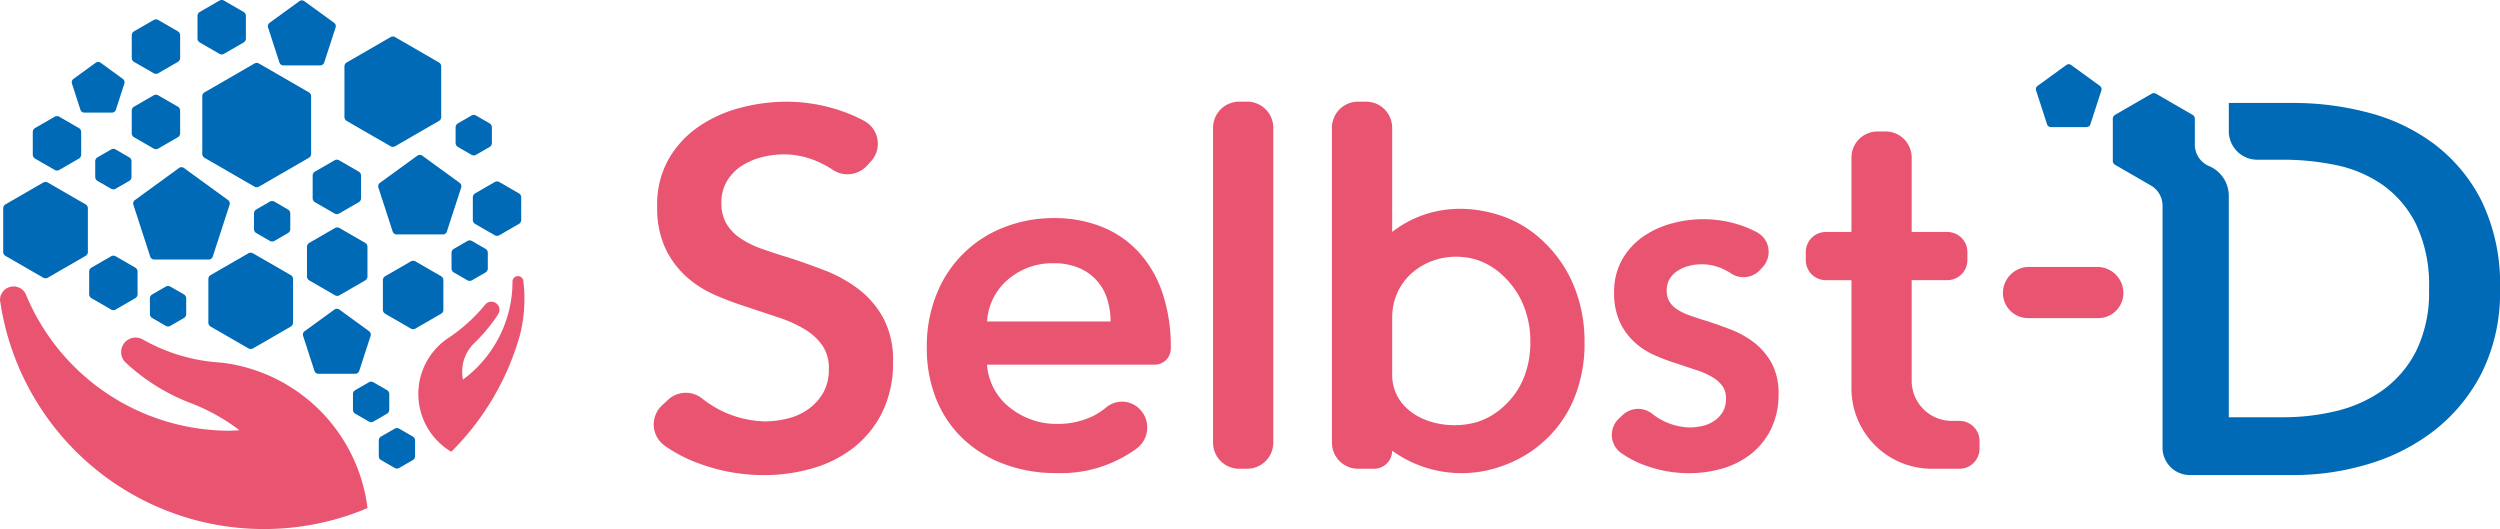 <svg xmlns="http://www.w3.org/2000/svg" width="349.999" height="74.069" viewBox="0 0 349.999 74.069"><g transform="translate(-37.035 -30.075)"><path d="M54.59,80.8a2.03,2.03,0,0,1,2.473-3.181,25.037,25.037,0,0,0,10.974,3.221,23.394,23.394,0,0,1,20.45,20.369A37.323,37.323,0,0,1,37.035,72.078a1.9,1.9,0,0,1,3.584-.88A30.858,30.858,0,0,0,69.181,90.375c.463,0,.923-.047,1.381-.067a27.558,27.558,0,0,0-6.684-3.745A28.018,28.018,0,0,1,54.59,80.8" fill="#e95470" fill-rule="evenodd"/><path d="M100.216,93.316a37.22,37.22,0,0,0,9.594-16.281,20.409,20.409,0,0,0,.482-7.689.764.764,0,0,0-.753-.617.755.755,0,0,0-.754.754,17.038,17.038,0,0,1-6.934,13.731,5.654,5.654,0,0,1-.109-1.1,5.574,5.574,0,0,1,1.663-3.978,23.406,23.406,0,0,0,3.269-3.908l.11-.18a1.129,1.129,0,0,0-1.8-1.352,23.407,23.407,0,0,1-5.034,4.6,9.408,9.408,0,0,0,.27,16.029" fill="#e95470"/><path d="M73.267,38.954a.652.652,0,0,0-.587,0l-7.033,4.061a.651.651,0,0,0-.293.508v8.123a.65.65,0,0,0,.293.508l7.033,4.062a.652.652,0,0,0,.587,0L80.3,52.154a.653.653,0,0,0,.293-.508V43.523a.651.651,0,0,0-.293-.508Zm21.9,27.7a.652.652,0,0,0-.587,0l-3.647,2.105a.653.653,0,0,0-.293.509v4.208a.65.65,0,0,0,.293.508l3.647,2.107a.652.652,0,0,0,.587,0l3.647-2.107a.65.65,0,0,0,.293-.508V69.266a.653.653,0,0,0-.293-.509Zm7.915-2.853a.652.652,0,0,0-.587,0l-1.954,1.129a.65.65,0,0,0-.293.508v2.255a.651.651,0,0,0,.293.508l1.954,1.13a.652.652,0,0,0,.587,0l1.953-1.13a.651.651,0,0,0,.293-.508V65.436a.652.652,0,0,0-.294-.509ZM72.422,65.523a.652.652,0,0,0-.587,0L66.5,68.6a.65.65,0,0,0-.294.508v6.166a.648.648,0,0,0,.294.508l5.338,3.083a.652.652,0,0,0,.587,0l5.342-3.083a.65.65,0,0,0,.293-.508V69.11a.651.651,0,0,0-.293-.508Zm-11.566,4.66a.652.652,0,0,0-.587,0L58.315,71.31a.648.648,0,0,0-.294.508v2.254a.65.65,0,0,0,.294.508l1.954,1.129a.652.652,0,0,0,.587,0l1.952-1.129a.65.65,0,0,0,.294-.508V71.818a.648.648,0,0,0-.294-.508ZM53.2,65.938a.652.652,0,0,0-.587,0l-2.8,1.617a.651.651,0,0,0-.293.508V71.3a.651.651,0,0,0,.293.508l2.8,1.617a.649.649,0,0,0,.587,0L56,71.805a.653.653,0,0,0,.293-.508V68.063A.651.651,0,0,0,56,67.555Zm5.959-22.532a.652.652,0,0,0-.587,0l-2.8,1.617a.651.651,0,0,0-.293.508v3.233a.653.653,0,0,0,.293.509l2.8,1.616a.652.652,0,0,0,.587,0l2.8-1.617a.648.648,0,0,0,.294-.508V45.531a.65.65,0,0,0-.294-.508ZM53.2,50.988a.65.65,0,0,0-.586,0l-1.954,1.126a.65.65,0,0,0-.294.508v2.257a.65.65,0,0,0,.294.508l1.954,1.127a.65.65,0,0,0,.586,0l1.953-1.127a.651.651,0,0,0,.293-.508V52.622a.651.651,0,0,0-.293-.508ZM45.305,46.4a.65.65,0,0,0-.586,0l-2.8,1.615a.65.65,0,0,0-.294.508v3.234a.651.651,0,0,0,.294.508l2.8,1.615a.647.647,0,0,0,.586,0l2.8-1.616a.648.648,0,0,0,.294-.507V48.522a.65.65,0,0,0-.294-.508ZM59.16,32.858a.65.65,0,0,0-.586,0l-2.8,1.617a.65.65,0,0,0-.293.508v3.235a.65.65,0,0,0,.294.508l2.8,1.615a.647.647,0,0,0,.586,0l2.8-1.615a.65.65,0,0,0,.294-.508V34.983a.648.648,0,0,0-.294-.508Zm9.206-2.713a.652.652,0,0,0-.587,0l-2.8,1.615a.651.651,0,0,0-.294.508V35.5a.648.648,0,0,0,.294.508l2.8,1.619a.652.652,0,0,0,.587,0l2.8-1.619a.65.65,0,0,0,.293-.508V32.268a.653.653,0,0,0-.293-.508Zm35.288,16.09a.652.652,0,0,0-.587,0l-1.955,1.127a.651.651,0,0,0-.293.508v2.255a.651.651,0,0,0,.293.508l1.955,1.129a.65.65,0,0,0,.586,0l1.953-1.129a.651.651,0,0,0,.293-.508V47.87a.651.651,0,0,0-.293-.508Zm3.258,9.31a.646.646,0,0,0-.587,0l-2.8,1.617a.65.65,0,0,0-.293.508V60.9a.651.651,0,0,0,.293.508l2.8,1.617a.652.652,0,0,0,.587,0l2.8-1.617a.653.653,0,0,0,.293-.508V57.67a.65.65,0,0,0-.293-.508ZM84.539,61.986a.652.652,0,0,0-.587,0l-3.646,2.105a.651.651,0,0,0-.293.508V68.81a.651.651,0,0,0,.293.508l3.647,2.107a.65.65,0,0,0,.586,0l3.647-2.107a.65.65,0,0,0,.294-.508V64.6a.65.65,0,0,0-.294-.508ZM84.487,52.5a.65.65,0,0,0-.586,0l-2.8,1.618a.651.651,0,0,0-.293.508v3.233a.648.648,0,0,0,.294.508l2.8,1.616a.644.644,0,0,0,.586,0l2.8-1.616a.648.648,0,0,0,.294-.508V54.625a.65.65,0,0,0-.294-.508Zm-9.061,5.788a.652.652,0,0,0-.587,0l-1.953,1.129a.651.651,0,0,0-.293.508v2.255a.65.65,0,0,0,.293.508l1.953,1.128a.652.652,0,0,0,.587,0l1.953-1.128a.648.648,0,0,0,.294-.508V59.924a.65.65,0,0,0-.294-.508ZM43.7,55.616a.65.65,0,0,0-.586,0L37.778,58.7a.65.65,0,0,0-.294.508v6.168a.65.65,0,0,0,.294.508l5.338,3.083a.65.65,0,0,0,.586,0l5.343-3.083a.651.651,0,0,0,.293-.508V59.207a.651.651,0,0,0-.293-.508ZM92.325,35.259a.652.652,0,0,0-.587,0l-6.187,3.574a.651.651,0,0,0-.293.508v7.143a.648.648,0,0,0,.294.508l6.186,3.573a.652.652,0,0,0,.587,0l6.187-3.573a.65.65,0,0,0,.293-.508V39.341a.651.651,0,0,0-.293-.508Z" fill="#006ab6" fill-rule="evenodd"/><path d="M62.764,53.58a.59.59,0,0,0-.65,0L55.9,58.1a.591.591,0,0,0-.2.618l2.375,7.308a.591.591,0,0,0,.526.382h7.684a.591.591,0,0,0,.526-.382l2.375-7.308a.593.593,0,0,0-.2-.618Z" fill="#006ab6" fill-rule="evenodd"/><path d="M96.131,51.855a.59.59,0,0,0-.65,0L90.2,55.69a.591.591,0,0,0-.2.618l2.016,6.205a.591.591,0,0,0,.526.382h6.524a.591.591,0,0,0,.526-.382l2.016-6.205a.591.591,0,0,0-.2-.618Z" fill="#006ab6" fill-rule="evenodd"/><path d="M79.617,30.224a.59.59,0,0,0-.65,0l-4.21,3.058a.594.594,0,0,0-.2.619l1.608,4.948a.592.592,0,0,0,.526.382h5.2a.591.591,0,0,0,.526-.382L84.027,33.9a.591.591,0,0,0-.2-.619Z" fill="#006ab6" fill-rule="evenodd"/><path d="M51.1,38.843a.59.59,0,0,0-.65,0L47.3,41.134a.591.591,0,0,0-.2.618l1.2,3.707a.591.591,0,0,0,.526.382h3.9a.592.592,0,0,0,.527-.382l1.2-3.707a.591.591,0,0,0-.2-.618Z" fill="#006ab6" fill-rule="evenodd"/><path d="M84.519,73.4a.59.59,0,0,0-.65,0l-4.21,3.058a.594.594,0,0,0-.2.619l1.608,4.948a.592.592,0,0,0,.526.382h5.2a.591.591,0,0,0,.526-.382l1.608-4.948a.591.591,0,0,0-.2-.619Z" fill="#006ab6" fill-rule="evenodd"/><path d="M89.284,83.579a.652.652,0,0,0-.587,0l-1.954,1.127a.65.65,0,0,0-.294.508v2.255a.65.65,0,0,0,.294.508L88.7,89.106a.649.649,0,0,0,.587,0l1.952-1.129a.651.651,0,0,0,.293-.508V85.214a.651.651,0,0,0-.293-.508Z" fill="#006ab6" fill-rule="evenodd"/><path d="M92.9,90.077a.652.652,0,0,0-.587,0L90.359,91.2a.65.65,0,0,0-.294.508v2.255a.65.65,0,0,0,.294.508L92.313,95.6a.649.649,0,0,0,.587,0l1.952-1.129a.651.651,0,0,0,.293-.508V91.712a.651.651,0,0,0-.293-.508Z" fill="#006ab6" fill-rule="evenodd"/><path d="M157.178,70.516a19.3,19.3,0,0,0-4.708-2.6q-2.566-.982-4.953-1.757-2.109-.631-3.866-1.264a13.149,13.149,0,0,1-2.986-1.476,6.382,6.382,0,0,1-1.933-2.038,5.587,5.587,0,0,1-.7-2.88,5.8,5.8,0,0,1,.809-3.127,6.6,6.6,0,0,1,2.072-2.108,9.454,9.454,0,0,1,2.81-1.195,12.734,12.734,0,0,1,3.093-.386,11.862,11.862,0,0,1,5.164,1.23,13.54,13.54,0,0,1,1.594.9,3.711,3.711,0,0,0,4.817-.518l.575-.631a3.629,3.629,0,0,0-.842-5.608,19.9,19.9,0,0,0-3.193-1.411,23.679,23.679,0,0,0-7.694-1.335,25.446,25.446,0,0,0-6.64.879,18.464,18.464,0,0,0-5.832,2.669,13.985,13.985,0,0,0-4.146,4.533,12.858,12.858,0,0,0-1.581,6.534,13.565,13.565,0,0,0,1.125,5.867,12.52,12.52,0,0,0,2.916,3.97,14.856,14.856,0,0,0,4.04,2.6,43.54,43.54,0,0,0,4.5,1.687l4.427,1.475a17.715,17.715,0,0,1,3.653,1.651,8.171,8.171,0,0,1,2.46,2.249,5.555,5.555,0,0,1,.913,3.267,6.621,6.621,0,0,1-.808,3.408,7.273,7.273,0,0,1-2.109,2.283,8.383,8.383,0,0,1-2.915,1.3,13.559,13.559,0,0,1-3.162.387,14.7,14.7,0,0,1-8.713-3.179,3.653,3.653,0,0,0-4.8.149l-.838.782a3.641,3.641,0,0,0,.3,5.6,19.65,19.65,0,0,0,4.429,2.373,26.1,26.1,0,0,0,9.485,1.792,24.269,24.269,0,0,0,6.956-.983,16.78,16.78,0,0,0,5.762-2.952,14.4,14.4,0,0,0,3.935-4.953A15.617,15.617,0,0,0,162.06,80.7a12.429,12.429,0,0,0-1.369-6.113,12.922,12.922,0,0,0-3.513-4.075" fill="#e95470"/><path d="M196.3,65.211a14.1,14.1,0,0,0-5.164-3.443,17.809,17.809,0,0,0-6.5-1.159,18.938,18.938,0,0,0-7.061,1.3,16.505,16.505,0,0,0-9.416,9.345,19.358,19.358,0,0,0-1.37,7.413,19.02,19.02,0,0,0,1.37,7.413,15.663,15.663,0,0,0,3.795,5.515,17.043,17.043,0,0,0,5.726,3.478,20.577,20.577,0,0,0,7.237,1.23,17.912,17.912,0,0,0,11.321-3.49,3.661,3.661,0,0,0,.039-5.747,3.448,3.448,0,0,0-4.361.034,10.149,10.149,0,0,1-1.729,1.158,11.249,11.249,0,0,1-5.339,1.159,9.926,9.926,0,0,1-3.513-.632,10.645,10.645,0,0,1-3.022-1.722,8.446,8.446,0,0,1-2.143-2.6,8.332,8.332,0,0,1-.949-3.338H198.7a2.244,2.244,0,0,0,2.245-2.237v-.011a23.511,23.511,0,0,0-1.229-7.976,16,16,0,0,0-3.409-5.691m-21.079,9.872a8.323,8.323,0,0,1,2.916-5.867,9.484,9.484,0,0,1,6.43-2.283,8.726,8.726,0,0,1,3.548.667,6.9,6.9,0,0,1,3.935,4.392,10.406,10.406,0,0,1,.457,3.091Z" fill="#e95470"/><path d="M211.64,44.307h-1.124a3.654,3.654,0,0,0-3.654,3.654V92.044a3.653,3.653,0,0,0,3.653,3.653h1.126a3.653,3.653,0,0,0,3.653-3.653V47.961a3.654,3.654,0,0,0-3.654-3.654" fill="#e95470"/><path d="M330.656,67.443H321.1a3.654,3.654,0,0,0-3.654,3.654,3.513,3.513,0,0,0,3.514,3.513H330.8A3.513,3.513,0,0,0,334.31,71.1a3.654,3.654,0,0,0-3.654-3.654" fill="#e95470"/><path d="M311.358,95.7H307.48a11.243,11.243,0,0,1-11.243-11.242V69.3h-3.582a2.811,2.811,0,0,1-2.811-2.811V65.361a2.811,2.811,0,0,1,2.811-2.811h3.582V52.134a3.654,3.654,0,0,1,3.654-3.654h1.124a3.654,3.654,0,0,1,3.654,3.654V62.55h4.99a2.812,2.812,0,0,1,2.811,2.811v1.124a2.812,2.812,0,0,1-2.811,2.811h-4.99V83.378A5.621,5.621,0,0,0,310.29,89h1.068a2.812,2.812,0,0,1,2.811,2.811v1.077a2.811,2.811,0,0,1-2.811,2.811" fill="#e95470"/><path d="M384.459,58.212a22.921,22.921,0,0,0-6.7-8.02,26.515,26.515,0,0,0-9.272-4.378,40.924,40.924,0,0,0-10.226-1.325h-9.193v3.959a3.988,3.988,0,0,0,3.988,3.988h3.733a36.008,36.008,0,0,1,7.21.736,17.677,17.677,0,0,1,6.512,2.722,14.772,14.772,0,0,1,4.745,5.519,19.711,19.711,0,0,1,1.842,9.124,18.528,18.528,0,0,1-1.842,8.756,15.24,15.24,0,0,1-4.745,5.481A18.764,18.764,0,0,1,364,87.643a31.41,31.41,0,0,1-7.21.847h-7.725v-31a4.52,4.52,0,0,0-2.78-4.171,3.275,3.275,0,0,1-1.972-2.8V46.663a.631.631,0,0,0-.284-.492l-5.174-2.989a.631.631,0,0,0-.568,0l-5.174,2.989a.629.629,0,0,0-.285.492v5.974a.628.628,0,0,0,.285.492l5.066,2.926a3.274,3.274,0,0,1,1.611,2.817h0V92.757a3.827,3.827,0,0,0,3.827,3.827h14.642a36.224,36.224,0,0,0,10.226-1.509,27.987,27.987,0,0,0,9.272-4.672,24.1,24.1,0,0,0,6.7-8.094,25.131,25.131,0,0,0,2.575-11.772,26.591,26.591,0,0,0-2.575-12.325" fill="#006ab6" fill-rule="evenodd"/><path d="M326.97,39.158a.571.571,0,0,0-.629,0l-4.07,2.957a.572.572,0,0,0-.194.6l1.554,4.785a.573.573,0,0,0,.509.369h5.031a.571.571,0,0,0,.509-.369l1.554-4.785a.572.572,0,0,0-.194-.6Z" fill="#006ab6" fill-rule="evenodd"/><path d="M258.867,78.022a20.019,20.019,0,0,1-1.442,7.8,16.479,16.479,0,0,1-3.994,5.805A16.931,16.931,0,0,1,247.4,95.29a16.59,16.59,0,0,1-15.466-2.12A2.528,2.528,0,0,1,229.41,95.7h-2.251a3.654,3.654,0,0,1-3.653-3.653V47.961a3.654,3.654,0,0,1,3.653-3.654h1.126a3.654,3.654,0,0,1,3.653,3.654V62.55c3.689-2.874,9.154-4.41,15.577-2.166a16.019,16.019,0,0,1,5.953,3.846,17.757,17.757,0,0,1,3.957,5.99,20.372,20.372,0,0,1,1.442,7.8m-8.523-5.144a11.534,11.534,0,0,0-2.569-3.89,9.831,9.831,0,0,0-3.866-2.5c-5.68-1.817-11.971,1.769-11.971,8.074V82.52c0,5.657,6.567,8.176,11.9,6.637a9.805,9.805,0,0,0,3.914-2.377,10.706,10.706,0,0,0,2.593-3.77,13,13,0,0,0,.936-5.066,13.23,13.23,0,0,0-.936-5.066" fill="#e95470"/><path d="M285.046,80.879a9.226,9.226,0,0,0-2.493-2.889h0a13.413,13.413,0,0,0-3.251-1.8c-1.113-.427-2.212-.816-3.281-1.162-.9-.27-1.734-.543-2.479-.812a7.808,7.808,0,0,1-1.775-.874,3.371,3.371,0,0,1-1.037-1.088,2.928,2.928,0,0,1-.354-1.5,3.013,3.013,0,0,1,.415-1.64,3.566,3.566,0,0,1,1.114-1.136,5.446,5.446,0,0,1,1.609-.683,7.039,7.039,0,0,1,4.872.5,7.92,7.92,0,0,1,.951.534,3.171,3.171,0,0,0,4.108-.459l.375-.412a3.146,3.146,0,0,0,.781-2.645,3.026,3.026,0,0,0-1.521-2.174,13.732,13.732,0,0,0-2.2-.973,16.51,16.51,0,0,0-9.778-.312,12.854,12.854,0,0,0-4.036,1.849,9.915,9.915,0,0,0-2.922,3.194,9.161,9.161,0,0,0-1.131,4.634,9.633,9.633,0,0,0,.806,4.146A8.965,8.965,0,0,0,265.891,78a10.426,10.426,0,0,0,2.836,1.824,28.918,28.918,0,0,0,2.992,1.124l2.885.961a10.823,10.823,0,0,1,2.225,1,4.589,4.589,0,0,1,1.38,1.255,2.906,2.906,0,0,1,.459,1.7,3.6,3.6,0,0,1-.422,1.838,4,4,0,0,1-1.159,1.255,4.741,4.741,0,0,1-1.642.731,8.128,8.128,0,0,1-1.884.231,8.818,8.818,0,0,1-5.2-1.9,3.151,3.151,0,0,0-4.118.131l-.546.51a3.143,3.143,0,0,0-1,2.507,3.066,3.066,0,0,0,1.266,2.3,13.549,13.549,0,0,0,3.053,1.637,17.842,17.842,0,0,0,6.452,1.218,16.663,16.663,0,0,0,4.746-.671,11.731,11.731,0,0,0,4.01-2.057,10.182,10.182,0,0,0,2.769-3.482,10.966,10.966,0,0,0,1.039-4.889,8.871,8.871,0,0,0-.987-4.349" fill="#e95470"/></g></svg>